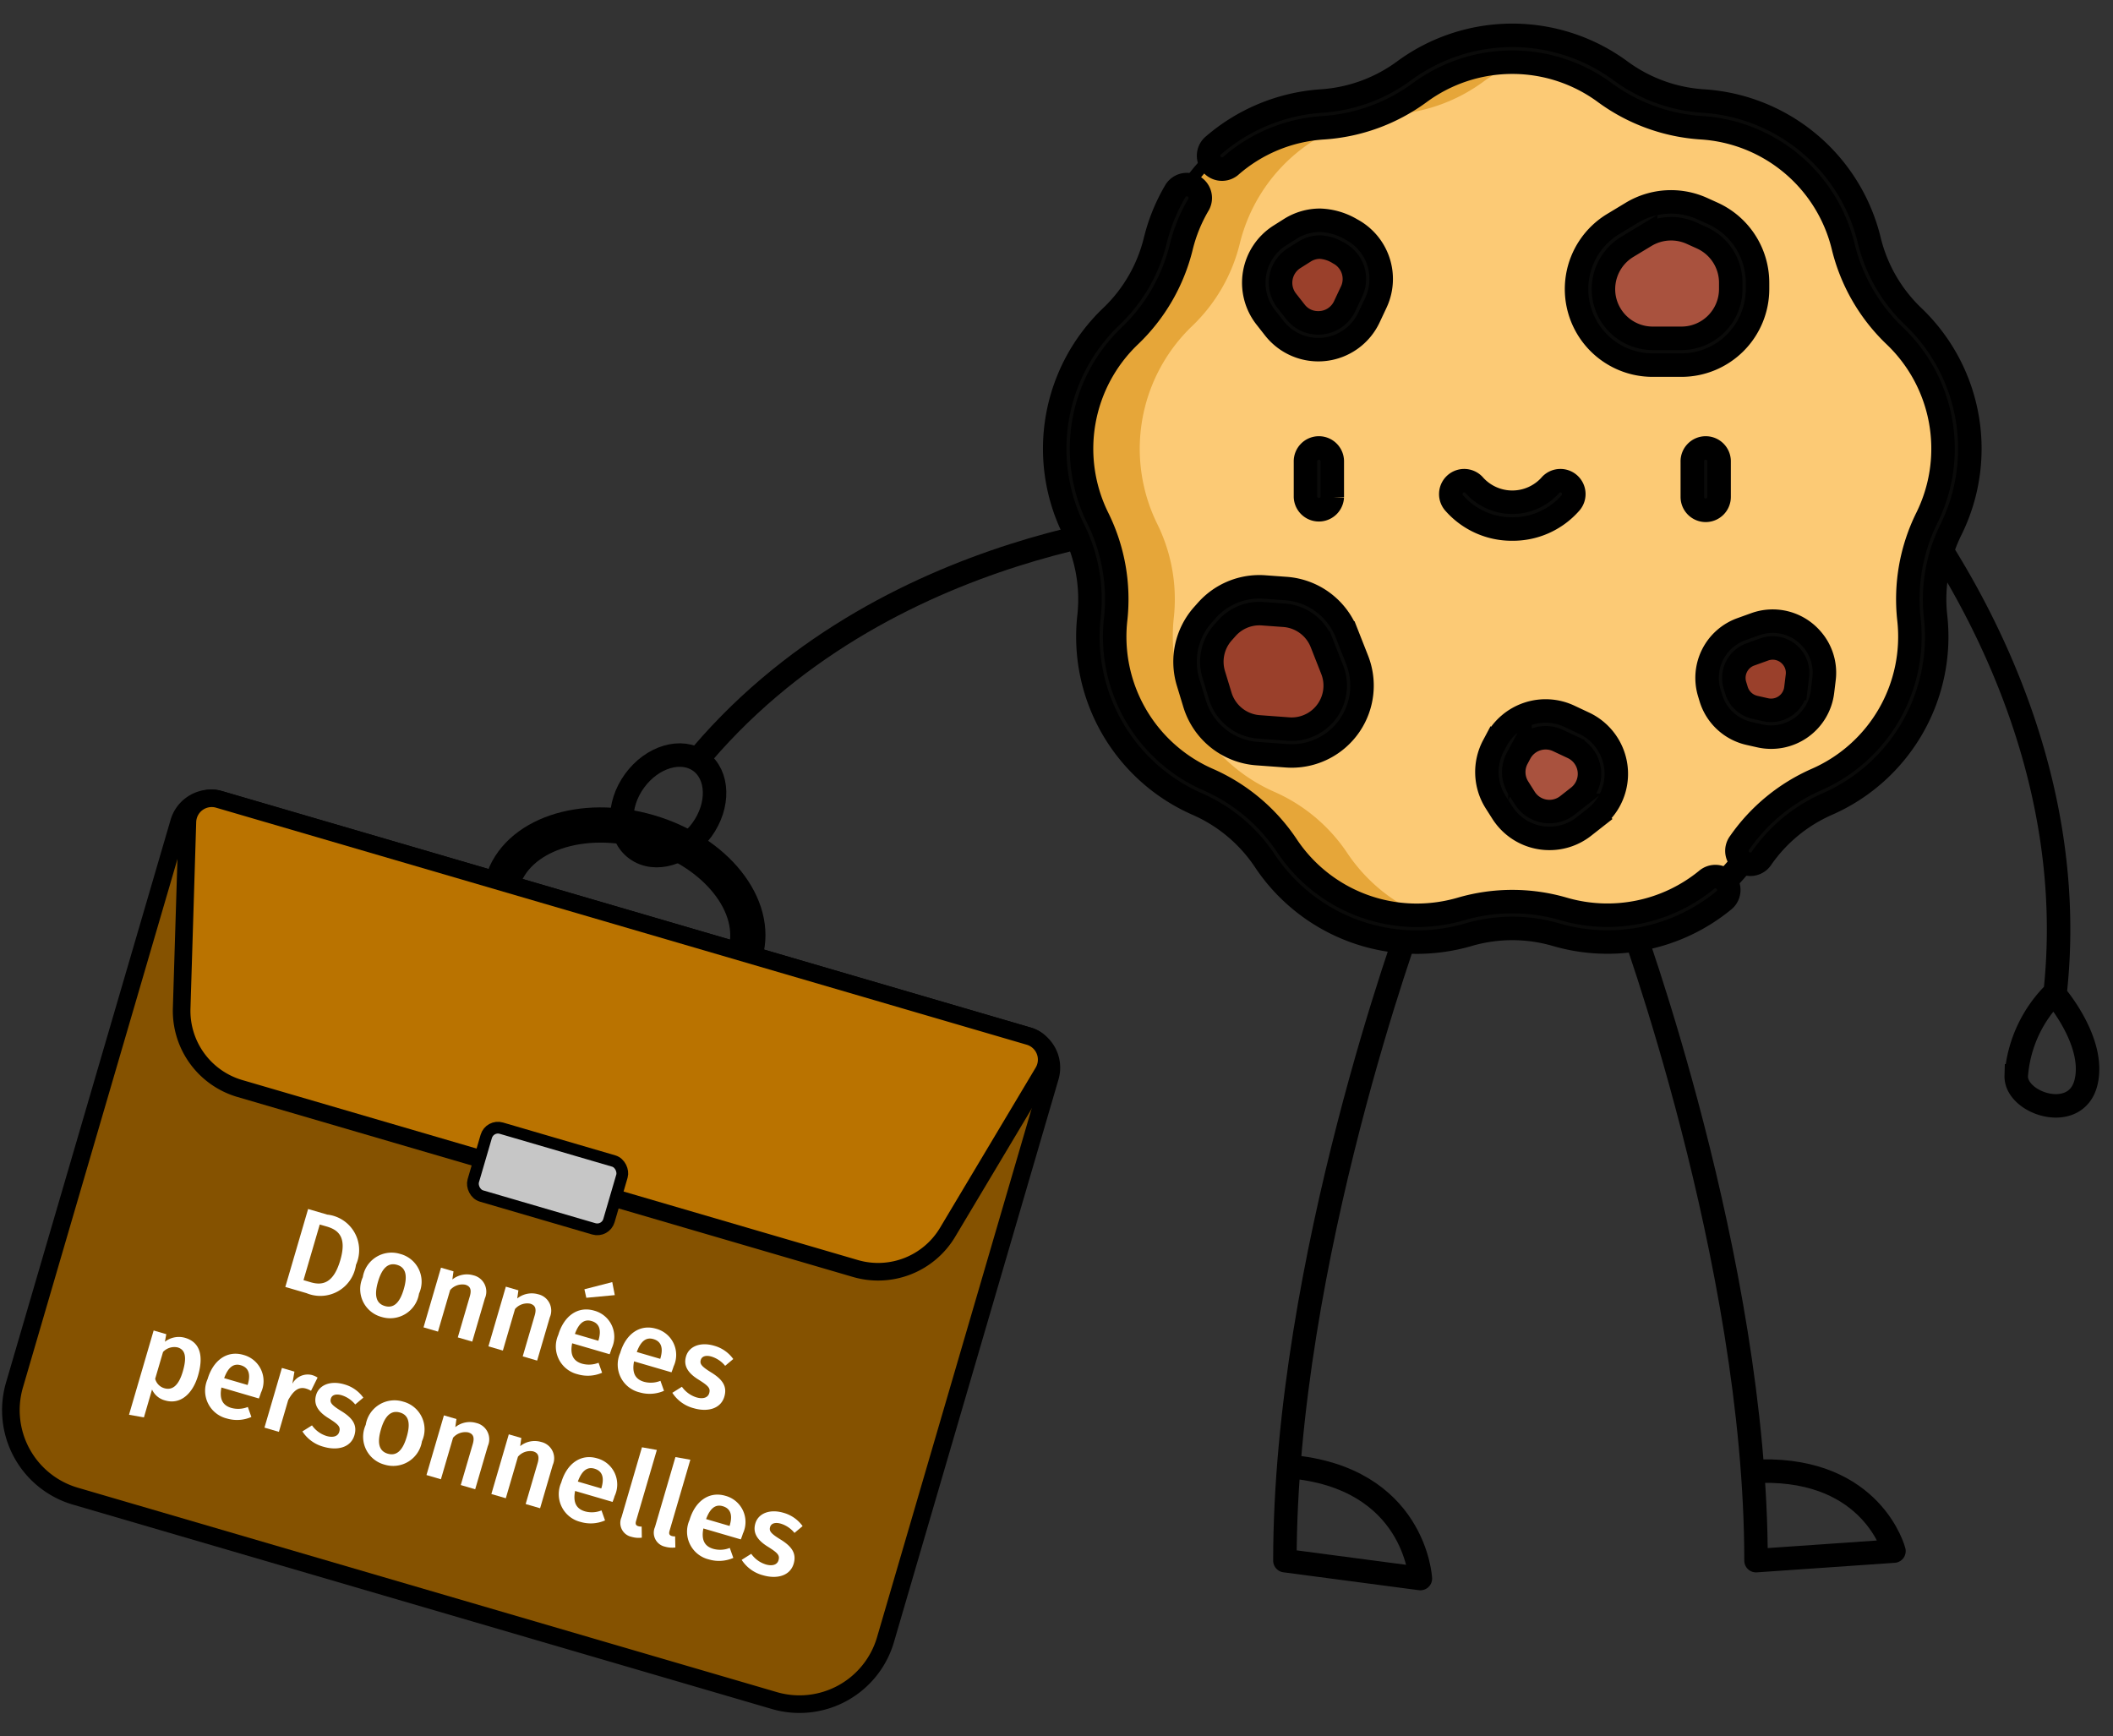 <svg xmlns="http://www.w3.org/2000/svg" viewBox="0 0 89.966 73.927"><rect x="0" y="0" width="89.966" height="73.927" fill="#333333" stroke="none"/><g id="aff771d4-4238-4105-93d0-2e7f1b72cf0e" data-name="INFOG"><path d="M4.42,38.469H40.231a1.414,1.414,0,0,1,1.414,1.414V64.847a3.815,3.815,0,0,1-3.815,3.815H6.822a3.815,3.815,0,0,1-3.815-3.815V39.883a1.414,1.414,0,0,1,1.414-1.414Z" transform="translate(15.931 -4.113) rotate(16.3)" style="fill:#855200;stroke:#000;stroke-linecap:round;stroke-linejoin:round;stroke-width:0.75px"/><path d="M36.419,54.01,10.212,46.347a3.446,3.446,0,0,1-2.477-3.414l.244-7.941a1.036,1.036,0,0,1,1.326-.962L43.82,44.123a1.036,1.036,0,0,1,.599,1.525L40.346,52.469A3.446,3.446,0,0,1,36.419,54.01Z" style="fill:#ba7300;stroke:#000;stroke-linecap:round;stroke-linejoin:round;stroke-width:0.75px"/><rect x="20.306" y="48.674" width="6.02" height="3.01" rx="0.519" transform="translate(15.02 -4.527) rotate(16.3)" style="fill:#c6c6c6;stroke:#000;stroke-miterlimit:10;stroke-width:0.5px"/><path d="M21.393,37.565c.589-2.014,3.381-2.971,6.236-2.136s4.692,3.145,4.103,5.159" style="fill:none;stroke:#000;stroke-miterlimit:10;stroke-width:1.5px"/><path d="M50.749,22.125s-13.195.579-21.22,10.427" style="fill:none;stroke:#000;stroke-miterlimit:10"/><ellipse cx="28.451" cy="34.29" rx="2.31" ry="1.773" transform="translate(-16.01 37.208) rotate(-54.072)" style="fill:none;stroke:#000;stroke-miterlimit:10"/><path d="M80.101,19.885s8.816,9.834,7.393,22.458c0,0,1.755,2.018,1.32,3.755s-3.003.888-2.968-.29a5.555,5.555,0,0,1,1.658-3.563" style="fill:none;stroke:#000;stroke-miterlimit:10"/><path d="M60.133,39.024S54.708,53.678,54.708,66.45l5.768.762s-.223-4.319-5.604-4.77" style="fill:none;stroke:#000;stroke-linejoin:round"/><path d="M69.342,39.024s5.425,14.654,5.425,27.426L80.64,66.043s-.895-3.499-5.649-3.405" style="fill:none;stroke:#000;stroke-linejoin:round"/><path d="M15.156,53.856a1.532,1.532,0,0,1-2.104,1.205l-.904-.265.971-3.319.816.239A1.521,1.521,0,0,1,15.156,53.856Zm-1.542-1.718-.692,2.368.312.092c.495.145.967.043,1.254-.938.292-1-.091-1.294-.581-1.438Z" style="fill:#fff"/><path d="M17.841,55.079a1.243,1.243,0,0,1-1.591.996,1.226,1.226,0,0,1-.803-1.695,1.241,1.241,0,0,1,1.594-.989A1.22,1.22,0,0,1,17.841,55.079Zm-1.745-.51c-.179.61-.069.935.29,1.039.361.105.629-.113.806-.719s.068-.93-.286-1.033C16.544,53.75,16.272,53.968,16.096,54.569Z" style="fill:#fff"/><path d="M20.645,55.284l-.538,1.84-.615-.18.51-1.744c.094-.317,0-.443-.191-.499a.686.686,0,0,0-.646.229l-.517,1.768-.615-.181.743-2.541.533.156-.049.346a.991.991,0,0,1,.893-.178A.714.714,0,0,1,20.645,55.284Z" style="fill:#fff"/><path d="M23.409,56.092l-.539,1.84-.614-.18.51-1.744c.093-.317-.001-.443-.192-.5a.686.686,0,0,0-.646.229l-.517,1.768-.615-.18.742-2.541.534.156-.049.346a.989.989,0,0,1,.892-.178A.713.713,0,0,1,23.409,56.092Z" style="fill:#fff"/><path d="M25.957,57.661l-1.596-.466c-.108.53.088.771.423.869a1.102,1.102,0,0,0,.701-.04l.151.425a1.518,1.518,0,0,1-1.04.065,1.216,1.216,0,0,1-.824-1.68c.227-.773.807-1.24,1.527-1.029a1.152,1.152,0,0,1,.744,1.609C26.021,57.496,25.982,57.594,25.957,57.661Zm-.472-.602c.122-.418.047-.712-.3-.812-.287-.084-.526.054-.707.549l.999.292ZM24.964,55.258l-.082-.363,1.186-.305.108.554Z" style="fill:#fff"/><path d="M28.591,58.431l-1.595-.466c-.104.531.087.771.423.869a1.096,1.096,0,0,0,.701-.041l.151.426a1.524,1.524,0,0,1-1.04.066,1.217,1.217,0,0,1-.824-1.681c.227-.773.807-1.24,1.527-1.029a1.152,1.152,0,0,1,.744,1.609C28.655,58.266,28.616,58.365,28.591,58.431Zm-.471-.602c.122-.418.047-.712-.299-.812-.288-.085-.527.054-.708.549l.999.292Z" style="fill:#fff"/><path d="M31.22,57.865l-.345.29a1.215,1.215,0,0,0-.579-.393c-.244-.072-.414-.012-.459.143-.049.168.03.273.427.521.478.291.71.588.577,1.039-.154.529-.727.664-1.307.494a1.548,1.548,0,0,1-.908-.656l.408-.257a1.193,1.193,0,0,0,.619.452c.273.08.485.017.542-.175.062-.211-.021-.309-.456-.582-.481-.298-.64-.614-.529-.989.123-.423.604-.626,1.195-.453A1.487,1.487,0,0,1,31.22,57.865Z" style="fill:#fff"/><path d="M8.431,58.574C8.203,59.352,7.676,59.818,7.032,59.629a.84.84,0,0,1-.559-.465L6.128,60.35l-.635-.112,1.049-3.588.538.157-.058.322a.963.963,0,0,1,.857-.167C8.543,57.157,8.668,57.762,8.431,58.574Zm-.646-.184c.188-.644.085-.93-.223-1.02a.662.662,0,0,0-.62.194l-.335,1.143a.562.562,0,0,0,.39.401C7.333,59.206,7.606,59.005,7.785,58.39Z" style="fill:#fff"/><path d="M11.023,59.545l-1.595-.467c-.104.532.087.771.423.87a1.11,1.11,0,0,0,.701-.041l.151.425a1.52,1.52,0,0,1-1.041.066A1.216,1.216,0,0,1,8.839,58.719c.227-.773.807-1.24,1.527-1.029a1.152,1.152,0,0,1,.744,1.609C11.086,59.38,11.048,59.479,11.023,59.545Zm-.471-.602c.122-.418.047-.712-.299-.813-.289-.084-.527.055-.709.549l.999.292Z" style="fill:#fff"/><path d="M13.522,58.655l-.28.564a.866.866,0,0,0-.217-.096c-.308-.09-.532.09-.754.489l-.396,1.354-.615-.18.743-2.541.533.156-.088.517a.743.743,0,0,1,.828-.373A.896.896,0,0,1,13.522,58.655Z" style="fill:#fff"/><path d="M15.47,59.51l-.345.29a1.21,1.21,0,0,0-.579-.393c-.244-.071-.414-.012-.459.143-.049.168.029.274.427.52.479.291.71.588.577,1.039-.154.529-.727.664-1.308.494a1.551,1.551,0,0,1-.908-.656l.409-.257a1.189,1.189,0,0,0,.619.452c.273.08.485.018.541-.175.062-.211-.02-.309-.455-.582-.482-.298-.64-.614-.53-.989.124-.423.605-.626,1.197-.453A1.483,1.483,0,0,1,15.47,59.51Z" style="fill:#fff"/><path d="M17.966,61.367a1.242,1.242,0,0,1-1.591.995,1.225,1.225,0,0,1-.803-1.695,1.241,1.241,0,0,1,1.594-.988A1.22,1.22,0,0,1,17.966,61.367Zm-1.745-.51c-.179.61-.069.934.29,1.039.361.105.629-.113.806-.719.178-.605.068-.93-.286-1.033C16.669,60.038,16.397,60.256,16.221,60.857Z" style="fill:#fff"/><path d="M20.77,61.571l-.538,1.84-.614-.18.51-1.742c.093-.318-.001-.444-.192-.5a.688.688,0,0,0-.646.228l-.517,1.768-.615-.18.743-2.541.533.156-.049.346a.987.987,0,0,1,.893-.178A.713.713,0,0,1,20.77,61.571Z" style="fill:#fff"/><path d="M23.534,62.379l-.538,1.84-.615-.18.51-1.743c.093-.317-.001-.443-.192-.5a.684.684,0,0,0-.646.229l-.517,1.768-.615-.18.742-2.541.534.155-.049.347a.983.983,0,0,1,.892-.178A.712.712,0,0,1,23.534,62.379Z" style="fill:#fff"/><path d="M26.082,63.949l-1.596-.466c-.104.531.088.771.423.869a1.096,1.096,0,0,0,.701-.041l.151.426a1.523,1.523,0,0,1-1.04.065,1.217,1.217,0,0,1-.824-1.681c.227-.773.807-1.239,1.527-1.028a1.152,1.152,0,0,1,.744,1.609C26.146,63.784,26.107,63.883,26.082,63.949Zm-.472-.603c.123-.418.047-.711-.299-.812-.288-.084-.527.055-.708.549l.999.293Z" style="fill:#fff"/><path d="M26.462,64.602l.871-2.979.634.113-.885,3.025c-.035.12-.014.189.092.22a.398.398,0,0,0,.146.017l.007.473a1.073,1.073,0,0,1-.438-.035A.604.604,0,0,1,26.462,64.602Z" style="fill:#fff"/><path d="M27.887,65.019l.871-2.979.635.113L28.508,65.179c-.035.12-.014.188.091.22a.402.402,0,0,0,.146.017l.01.473a1.096,1.096,0,0,1-.439-.034A.606.606,0,0,1,27.887,65.019Z" style="fill:#fff"/><path d="M31.542,65.545l-1.594-.466c-.104.532.087.771.424.869a1.1,1.1,0,0,0,.7-.04l.151.425a1.515,1.515,0,0,1-1.041.065,1.216,1.216,0,0,1-.823-1.68c.227-.773.807-1.24,1.527-1.029a1.153,1.153,0,0,1,.744,1.609C31.607,65.381,31.568,65.48,31.542,65.545Zm-.47-.602c.122-.418.046-.711-.3-.812-.287-.084-.526.055-.708.549l1,.292Z" style="fill:#fff"/><path d="M34.173,64.979l-.346.29a1.21,1.21,0,0,0-.579-.393c-.245-.071-.414-.012-.459.143-.049.168.03.274.427.52.478.291.709.588.577,1.039-.154.529-.726.664-1.308.494a1.546,1.546,0,0,1-.907-.656l.408-.257a1.189,1.189,0,0,0,.619.452c.273.08.485.018.541-.175.062-.211-.02-.309-.455-.582-.482-.298-.64-.614-.53-.989.124-.423.605-.626,1.196-.453A1.498,1.498,0,0,1,34.173,64.979Z" style="fill:#fff"/><path d="M81.061,13.88h0a7.239,7.239,0,0,1-2.026-3.509h0a7.239,7.239,0,0,0-6.558-5.503h0a7.241,7.241,0,0,1-3.807-1.386h0a7.239,7.239,0,0,0-8.561,0h0A7.238,7.238,0,0,1,56.302,4.868h0a7.239,7.239,0,0,0-6.558,5.503h0A7.239,7.239,0,0,1,47.718,13.88h0a7.239,7.239,0,0,0-1.487,8.431h0A7.239,7.239,0,0,1,46.935,26.301h0a7.239,7.239,0,0,0,4.281,7.414h0a7.239,7.239,0,0,1,3.104,2.604h0A7.239,7.239,0,0,0,62.364,39.247h0a7.239,7.239,0,0,1,4.051,0h0a7.239,7.239,0,0,0,8.045-2.928h0a7.239,7.239,0,0,1,3.104-2.604h0A7.239,7.239,0,0,0,81.844,26.301h0a7.239,7.239,0,0,1,.704-3.99h0A7.239,7.239,0,0,0,81.061,13.88Z" style="fill:#fcca75;stroke:#000;stroke-miterlimit:10"/><path d="M57.362,36.319h0a7.239,7.239,0,0,0-3.104-2.604h0A7.239,7.239,0,0,1,49.978,26.301h0a7.239,7.239,0,0,0-.704-3.99h0a7.239,7.239,0,0,1,1.487-8.431h0a7.239,7.239,0,0,0,2.026-3.509h0A7.239,7.239,0,0,1,59.345,4.868h0a7.24,7.24,0,0,0,3.807-1.386h0a7.223,7.223,0,0,1,2.759-1.238,7.237,7.237,0,0,0-5.802,1.238h0a7.238,7.238,0,0,1-3.807,1.386h0a7.239,7.239,0,0,0-6.558,5.503h0A7.24,7.24,0,0,1,47.718,13.88h0a7.239,7.239,0,0,0-1.487,8.431h0a7.239,7.239,0,0,1,.704,3.99h0a7.239,7.239,0,0,0,4.281,7.414h0a7.239,7.239,0,0,1,3.104,2.604h0a7.238,7.238,0,0,0,7.541,3.054A7.234,7.234,0,0,1,57.362,36.319Z" style="fill:#e6a639"/><path d="M72.692,9.602l-.444-.201a2.668,2.668,0,0,0-2.479.147l-.782.473a2.668,2.668,0,0,0-1.243,2.772h0a2.668,2.668,0,0,0,2.623,2.179h1.226a2.668,2.668,0,0,0,2.668-2.668v-.272A2.668,2.668,0,0,0,72.692,9.602Z" style="fill:#a9523e;stroke:#000;stroke-miterlimit:10"/><path d="M57.278,10.277l-.218-.117a1.813,1.813,0,0,0-1.822.067l-.44.278a1.813,1.813,0,0,0-.458,2.65l.364.464a1.813,1.813,0,0,0,3.067-.347l.294-.626A1.813,1.813,0,0,0,57.278,10.277Z" style="fill:#9a402b;stroke:#000;stroke-miterlimit:10"/><path d="M64.211,31.8l-.117.218a1.813,1.813,0,0,0,.067,1.822l.278.44a1.813,1.813,0,0,0,2.65.458l.464-.364a1.813,1.813,0,0,0-.347-3.067l-.626-.294A1.813,1.813,0,0,0,64.211,31.8Z" style="fill:#a9523e;stroke:#000;stroke-miterlimit:10"/><path d="M73.324,29.338l.065.213a1.634,1.634,0,0,0,1.204,1.118l.457.103a1.634,1.634,0,0,0,1.981-1.397l.064-.528a1.634,1.634,0,0,0-2.176-1.734l-.586.211A1.634,1.634,0,0,0,73.324,29.338Z" style="fill:#9a402b;stroke:#000;stroke-miterlimit:10"/><path d="M57.252,28.303l-.451-1.146a2.425,2.425,0,0,0-2.081-1.53l-.924-.067a2.425,2.425,0,0,0-1.983.803l-.172.193A2.424,2.424,0,0,0,51.129,28.876l.282.927a2.425,2.425,0,0,0,2.143,1.713L54.819,31.609a2.424,2.424,0,0,0,2.433-3.306Z" style="fill:#9a402b;stroke:#000;stroke-miterlimit:10"/><path d="M46.368,26.241a7.779,7.779,0,0,0,4.618,7.999,6.657,6.657,0,0,1,2.859,2.399,7.776,7.776,0,0,0,6.476,3.475,7.868,7.868,0,0,0,2.203-.316,6.659,6.659,0,0,1,3.732,0,7.806,7.806,0,0,0,7.126-1.45.571.571,0,1,0-.722-.884,6.668,6.668,0,0,1-6.085,1.238,7.797,7.797,0,0,0-4.371,0,6.716,6.716,0,0,1-1.881.27,6.64,6.64,0,0,1-5.53-2.967,7.797,7.797,0,0,0-3.348-2.809A6.642,6.642,0,0,1,47.502,26.365a7.797,7.797,0,0,0-.759-4.304,6.642,6.642,0,0,1,1.369-7.766,7.798,7.798,0,0,0,2.185-3.785,6.658,6.658,0,0,1,.739-1.81.571.571,0,0,0-.982-.581,7.802,7.802,0,0,0-.865,2.12,6.657,6.657,0,0,1-1.866,3.232,7.779,7.779,0,0,0-1.604,9.096A6.658,6.658,0,0,1,46.368,26.241Z" style="fill:#0a0a09;stroke:#000;stroke-miterlimit:10"/><path d="M68.333,3.945A7.797,7.797,0,0,0,72.44,5.439a6.642,6.642,0,0,1,6.041,5.069A7.796,7.796,0,0,0,80.667,14.294a6.642,6.642,0,0,1,1.369,7.767,7.797,7.797,0,0,0-.759,4.304,6.642,6.642,0,0,1-3.943,6.83,7.807,7.807,0,0,0-3.262,2.685.571.571,0,1,0,.936.652,6.667,6.667,0,0,1,2.785-2.292,7.779,7.779,0,0,0,4.618-7.998,6.658,6.658,0,0,1,.648-3.676,7.779,7.779,0,0,0-1.604-9.096A6.657,6.657,0,0,1,79.59,10.238,7.779,7.779,0,0,0,72.515,4.301a6.657,6.657,0,0,1-3.507-1.277,7.779,7.779,0,0,0-9.236,0,6.657,6.657,0,0,1-3.507,1.277A7.853,7.853,0,0,0,51.636,6.216a.571.571,0,0,0,.751.859,6.614,6.614,0,0,1,3.953-1.635,7.796,7.796,0,0,0,4.107-1.495A6.642,6.642,0,0,1,68.333,3.945Z" style="fill:#0a0a09;stroke:#000;stroke-miterlimit:10"/><path d="M56.725,21.159V19.668a.571.571,0,1,0-1.141,0v1.49a.571.571,0,0,0,1.141,0Z" style="fill:#0a0a09;stroke:#000;stroke-miterlimit:10"/><path d="M72.624,21.729a.571.571,0,0,0,.571-.571V19.668a.571.571,0,1,0-1.141,0v1.49A.571.571,0,0,0,72.624,21.729Z" style="fill:#0a0a09;stroke:#000;stroke-miterlimit:10"/><path d="M64.39,22.525a3.259,3.259,0,0,0,2.462-1.094.571.571,0,1,0-.859-.751,2.176,2.176,0,0,1-3.206,0,.571.571,0,1,0-.859.751A3.259,3.259,0,0,0,64.39,22.525Z" style="fill:#0a0a09;stroke:#000;stroke-miterlimit:10"/><path d="M71.593,15.546a3.242,3.242,0,0,0,3.238-3.238V12.035A3.244,3.244,0,0,0,72.927,9.085l-.444-.201a3.238,3.238,0,0,0-3.01.179l-.783.473a3.238,3.238,0,0,0,1.675,6.01Zm-3.288-2.854a2.107,2.107,0,0,1,.977-2.179l.783-.473a2.113,2.113,0,0,1,1.949-.116l.444.201a2.101,2.101,0,0,1,1.233,1.911v.272a2.099,2.099,0,0,1-2.097,2.097H70.367A2.098,2.098,0,0,1,68.305,12.691Z" style="fill:#0a0a09;stroke:#000;stroke-miterlimit:10"/><path d="M58.581,12.892A2.382,2.382,0,0,0,57.546,9.776a2.796,2.796,0,0,0-1.34-.397,2.38,2.38,0,0,0-1.274.369l-.44.278a2.383,2.383,0,0,0-.602,3.484l.364.464a2.383,2.383,0,0,0,4.033-.456Zm-1.033-.485-.294.626a1.234,1.234,0,0,1-1.128.714,1.215,1.215,0,0,1-.974-.476l-.364-.464a1.242,1.242,0,0,1,.314-1.816l.44-.278a1.241,1.241,0,0,1,.664-.192,1.683,1.683,0,0,1,.803.263A1.241,1.241,0,0,1,57.549,12.407Z" style="fill:#0a0a09;stroke:#000;stroke-miterlimit:10"/><path d="M63.957,34.587a2.373,2.373,0,0,0,2.016,1.11h0a2.359,2.359,0,0,0,1.467-.507l.464-.364a2.383,2.383,0,0,0-.456-4.033l-.626-.294a2.382,2.382,0,0,0-3.117,1.035l-.117.218a2.388,2.388,0,0,0,.089,2.395Zm.64-2.298.117-.218a1.241,1.241,0,0,1,1.624-.54l.626.294a1.242,1.242,0,0,1,.237,2.102l-.464.364a1.242,1.242,0,0,1-1.816-.314l-.278-.44A1.245,1.245,0,0,1,64.597,32.289Z" style="fill:#0a0a09;stroke:#000;stroke-miterlimit:10"/><path d="M72.843,29.72a2.208,2.208,0,0,0,1.625,1.509l.457.103a2.202,2.202,0,0,0,2.673-1.885l.064-.528a2.172,2.172,0,0,0-.535-1.724,2.194,2.194,0,0,0-2.401-.615l-.586.211a2.203,2.203,0,0,0-1.361,2.716Zm1.683-1.855.586-.211a1.053,1.053,0,0,1,1.16.298,1.045,1.045,0,0,1,.256.83l-.064.528a1.063,1.063,0,0,1-1.053.935,1.074,1.074,0,0,1-.236-.026l-.457-.103a1.065,1.065,0,0,1-.784-.728l-.065-.213A1.063,1.063,0,0,1,74.526,27.864Z" style="fill:#0a0a09;stroke:#000;stroke-miterlimit:10"/><path d="M53.837,24.993c-.072-.005-.144-.008-.216-.008a2.998,2.998,0,0,0-2.234,1l-.172.193a3.012,3.012,0,0,0-.631,2.866l.282.927a3.013,3.013,0,0,0,2.647,2.116l1.265.093c.073.005.146.008.219.008h0a2.995,2.995,0,0,0,2.786-4.092l-.451-1.146a3.01,3.01,0,0,0-2.571-1.89Zm2.433,2.375.451,1.146a1.854,1.854,0,0,1-1.724,2.533c-.045,0-.091-.002-.136-.005l-1.265-.093a1.865,1.865,0,0,1-1.638-1.31l-.282-.927a1.865,1.865,0,0,1,.391-1.774l.172-.193a1.856,1.856,0,0,1,1.383-.619c.044,0,.089.002.134.005l.924.067A1.864,1.864,0,0,1,56.27,27.368Z" style="fill:#0a0a09;stroke:#000;stroke-miterlimit:10"/></g></svg>